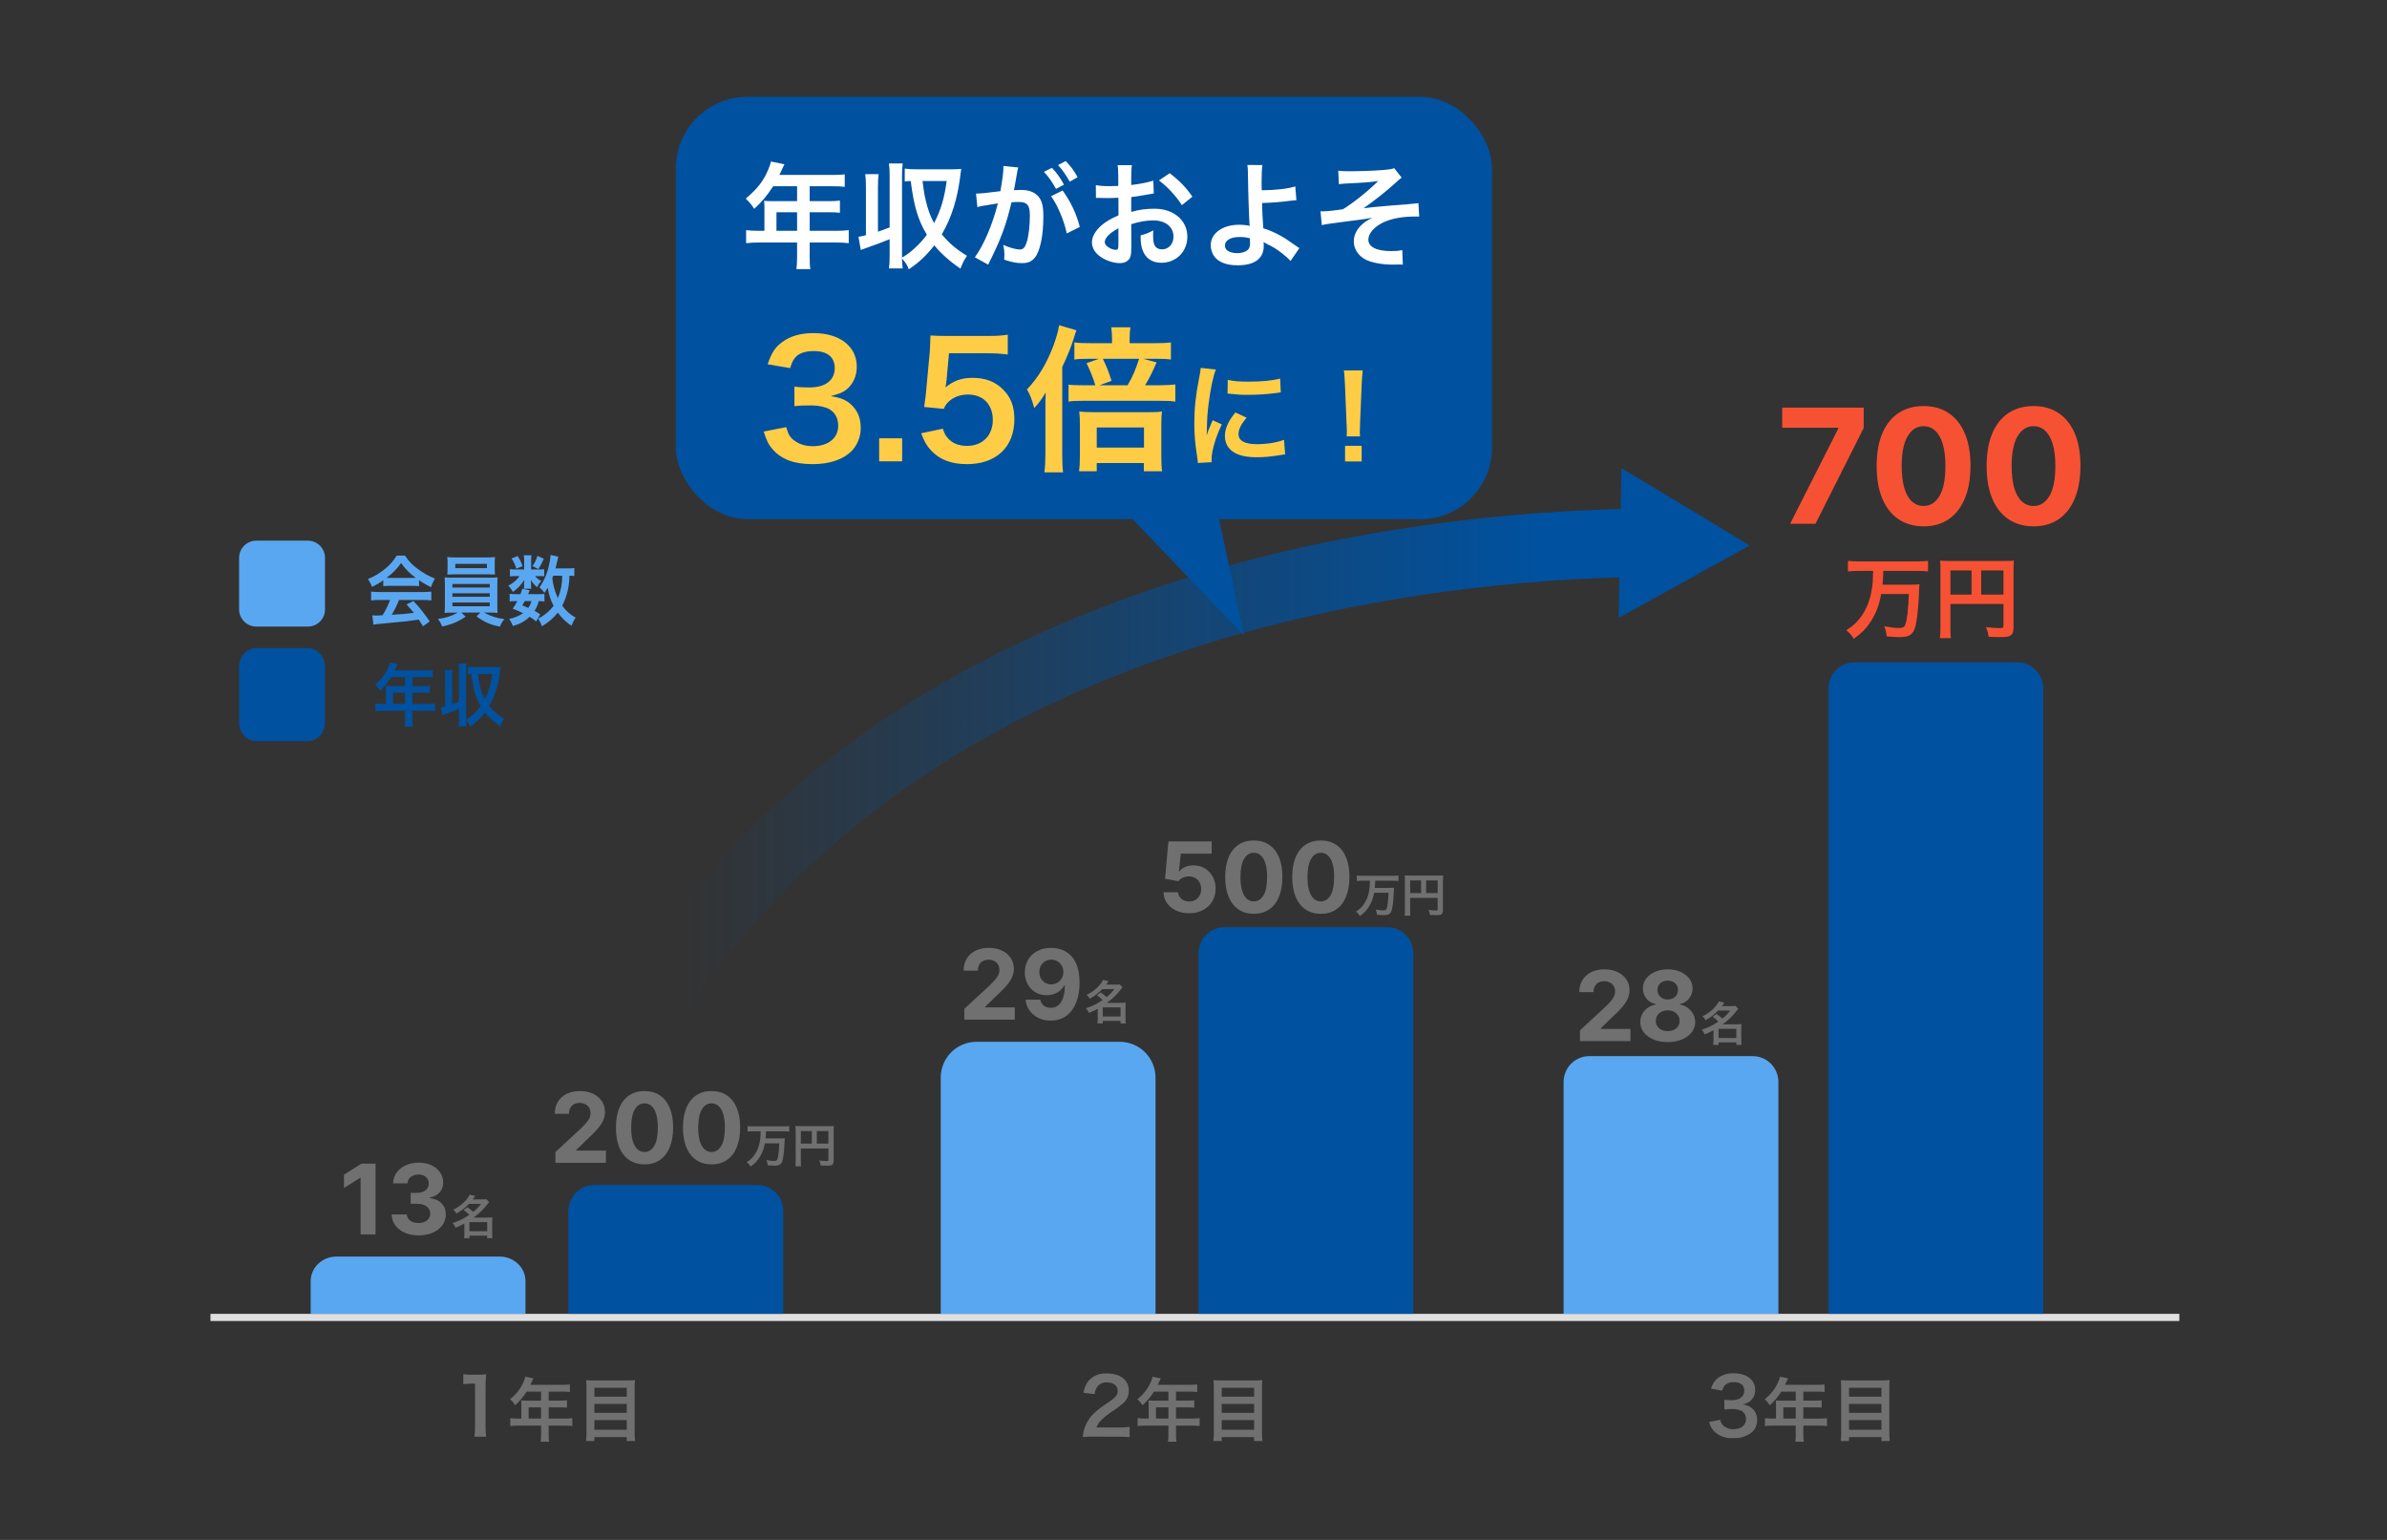 <svg width="465" height="300" viewBox="0 0 465 300" fill="none" xmlns="http://www.w3.org/2000/svg">
<rect x="0" y="0" width="465" height="300" fill="#333333" stroke="none"/>
<path d="M125.902 203.92C124.718 203.919 123.556 203.602 122.536 203.002C121.516 202.402 120.674 201.541 120.097 200.507C119.521 199.474 119.231 198.305 119.256 197.121C119.282 195.938 119.623 194.783 120.245 193.775C142.564 157.563 177.103 131.158 222.904 115.292C259.876 102.487 295.987 99.407 319.771 99.082H319.864C321.61 99.097 323.281 99.798 324.515 101.035C325.749 102.271 326.447 103.943 326.459 105.69C326.471 107.437 325.795 109.118 324.578 110.371C323.36 111.624 321.699 112.348 319.953 112.386C279.345 112.944 179.699 122.67 131.572 200.757C130.977 201.726 130.142 202.525 129.15 203.079C128.157 203.633 127.039 203.922 125.902 203.92Z" fill="url(#paint0_linear_1357_1210)"/>
<path d="M315.311 120.372L340.862 106.265L315.87 91.186L315.311 120.372Z" fill="#00519F"/>
<path d="M41 255.959H424.545V257.354H41V255.959Z" fill="#E0E0E0"/>
<path d="M65.546 244.802H97.346C98.677 244.802 99.954 245.306 100.896 246.202C101.838 247.099 102.367 248.315 102.367 249.583V255.959H60.525V249.583C60.525 248.315 61.054 247.099 61.996 246.202C62.938 245.306 64.215 244.802 65.546 244.802Z" fill="#5AA7F1"/>
<path d="M115.756 230.854H147.556C148.887 230.854 150.164 231.384 151.106 232.325C152.048 233.267 152.577 234.544 152.577 235.875V255.959H110.735V235.875C110.735 234.544 111.264 233.267 112.206 232.325C113.148 231.384 114.425 230.854 115.756 230.854Z" fill="#00519F"/>
<path d="M238.491 180.645H270.29C271.622 180.645 272.899 181.174 273.84 182.116C274.782 183.057 275.311 184.334 275.311 185.666V255.959H233.47V185.666C233.47 184.334 233.999 183.057 234.94 182.116C235.882 181.174 237.159 180.645 238.491 180.645Z" fill="#00519F"/>
<path d="M309.621 205.75H341.42C342.752 205.75 344.029 206.279 344.97 207.221C345.912 208.162 346.441 209.439 346.441 210.771V255.959H304.6V210.771C304.6 209.439 305.129 208.162 306.07 207.221C307.012 206.279 308.289 205.75 309.621 205.75Z" fill="#5AA7F1"/>
<path d="M361.225 129.041H393.024C394.356 129.041 395.633 129.576 396.575 130.528C397.516 131.48 398.045 132.771 398.045 134.117V255.959H356.204V134.117C356.204 132.771 356.733 131.48 357.675 130.528C358.616 129.576 359.893 129.041 361.225 129.041Z" fill="#00519F"/>
<path d="M94.71 279.889C94.619 279.236 94.578 278.576 94.589 277.917V270.24C94.584 269.404 94.624 268.569 94.71 267.737C94.196 267.799 93.679 267.824 93.163 267.813H91.767C91.26 267.829 90.752 267.798 90.25 267.722V269.648C90.769 269.588 91.29 269.558 91.813 269.557H92.541V277.917C92.552 278.576 92.511 279.236 92.419 279.889H94.71ZM101.561 276.362H100.873C100.382 276.366 99.891 276.338 99.403 276.278V277.819C99.891 277.76 100.382 277.732 100.873 277.734H105.404V279.397C105.413 279.888 105.384 280.38 105.32 280.867H106.968C106.897 280.389 106.869 279.906 106.884 279.423V277.737H110.016C110.507 277.734 110.998 277.763 111.486 277.822V276.281C110.999 276.342 110.507 276.37 110.016 276.365H106.884V274.178H109.099C109.549 274.172 109.999 274.191 110.447 274.232V272.799C109.986 272.855 109.523 272.877 109.058 272.867H106.884V271.113H109.638C110.098 271.105 110.557 271.129 111.014 271.184V269.714C110.558 269.769 110.098 269.793 109.638 269.782H103.327C103.57 269.256 103.705 268.973 103.718 268.932C103.813 268.73 103.84 268.689 103.921 268.527L102.319 268.204C102.256 268.545 102.147 268.876 101.996 269.188C101.428 270.526 100.522 271.692 99.366 272.573C99.749 272.927 100.084 273.331 100.36 273.774C101.222 272.996 101.971 272.102 102.586 271.117H105.404V272.87H102.464C102.1 272.87 101.803 272.857 101.52 272.83C101.547 273.089 101.561 273.351 101.561 273.611V276.362ZM102.977 276.362V274.178H105.404V276.362H102.977ZM115.693 268.932C115.189 268.941 114.684 268.919 114.183 268.865C114.223 269.31 114.25 269.782 114.25 270.308V279.208C114.253 279.717 114.225 280.226 114.166 280.732H115.784V279.976H122.095V280.735H123.713C123.653 280.193 123.625 279.648 123.629 279.103V270.253C123.627 269.79 123.649 269.327 123.697 268.865C123.218 268.92 122.736 268.942 122.254 268.932H115.693ZM115.788 272.088V270.375H122.099V272.088H115.788ZM115.788 273.504H122.099V275.239H115.788V273.504ZM115.788 276.659H122.099V278.547H115.788V276.659Z" fill="#707070"/>
<path d="M217.769 279.889C218.74 279.889 219.347 279.919 220.06 279.979V277.977C219.325 278.069 218.585 278.11 217.845 278.099H213.597C213.78 277.585 214.075 277.118 214.462 276.733C215.018 276.175 215.622 275.667 216.267 275.216C217.167 274.666 218.02 274.041 218.816 273.349C219.165 273.051 219.443 272.678 219.63 272.258C219.816 271.838 219.906 271.382 219.893 270.922C219.893 268.844 218.255 267.57 215.6 267.57C214.957 267.527 214.313 267.626 213.713 267.859C213.113 268.092 212.571 268.453 212.126 268.918C211.544 269.606 211.18 270.45 211.079 271.345L213.248 271.604C213.282 271.106 213.444 270.624 213.719 270.208C213.934 269.904 214.225 269.662 214.563 269.505C214.901 269.348 215.274 269.282 215.645 269.313C216.935 269.313 217.739 269.95 217.739 270.981C217.739 271.755 217.317 272.256 215.918 273.212C215.04 273.761 214.204 274.375 213.417 275.049C212.49 275.854 211.776 276.874 211.337 278.02C211.123 278.647 210.991 279.299 210.942 279.96C211.592 279.888 212.246 279.864 212.899 279.884L217.769 279.889ZM223.77 276.362H223.082C222.591 276.366 222.1 276.338 221.613 276.278V277.819C222.101 277.76 222.591 277.731 223.082 277.734H227.613V279.397C227.622 279.888 227.594 280.379 227.529 280.867H229.178C229.107 280.389 229.079 279.905 229.093 279.423V277.737H232.225C232.717 277.734 233.208 277.762 233.695 277.822V276.281C233.208 276.342 232.717 276.37 232.225 276.365H229.093V274.177H231.308C231.758 274.172 232.209 274.19 232.657 274.232V272.799C232.196 272.854 231.732 272.876 231.268 272.866H229.093V271.113H231.848C232.307 271.105 232.766 271.128 233.223 271.184V269.714C232.767 269.769 232.307 269.792 231.848 269.781H225.537C225.779 269.256 225.914 268.972 225.928 268.932C226.022 268.73 226.049 268.689 226.13 268.527L224.529 268.204C224.465 268.545 224.356 268.876 224.205 269.188C223.637 270.525 222.731 271.692 221.575 272.572C221.959 272.927 222.293 273.331 222.57 273.773C223.432 272.996 224.181 272.101 224.795 271.116H227.613V272.87H224.674C224.31 272.87 224.013 272.856 223.73 272.829C223.757 273.089 223.77 273.351 223.77 273.611V276.362ZM225.186 276.362V274.177H227.613V276.362H225.186ZM237.903 268.932C237.398 268.941 236.894 268.918 236.392 268.865C236.433 269.31 236.46 269.781 236.46 270.307V279.207C236.462 279.716 236.434 280.226 236.375 280.732H237.994V279.976H244.305V280.735H245.923C245.862 280.193 245.834 279.648 245.839 279.103V270.253C245.836 269.79 245.858 269.326 245.906 268.865C245.427 268.92 244.945 268.942 244.463 268.932H237.903ZM237.997 272.088V270.375H244.308V272.088H237.997ZM237.997 273.503H244.308V275.239H237.997V273.503ZM237.997 276.659H244.308V278.546H237.997V276.659Z" fill="#707070"/>
<path d="M332.954 277.022C333.097 277.648 333.388 278.23 333.804 278.72C334.296 279.235 334.899 279.632 335.566 279.882C336.233 280.131 336.948 280.226 337.657 280.162C339.013 280.252 340.352 279.811 341.389 278.933C341.967 278.339 342.293 277.546 342.299 276.718C342.341 275.951 342.08 275.2 341.571 274.625C341.008 274.017 340.229 273.652 339.402 273.608C339.929 273.519 340.43 273.317 340.873 273.018C341.208 272.753 341.477 272.413 341.659 272.026C341.84 271.639 341.93 271.216 341.92 270.788C341.92 268.816 340.282 267.541 337.748 267.541C336.693 267.493 335.651 267.786 334.775 268.376C334.052 268.905 333.541 269.674 333.333 270.546L335.503 270.909C335.591 270.464 335.813 270.057 336.14 269.741C336.619 269.396 337.204 269.229 337.794 269.271C339.083 269.271 339.796 269.861 339.796 270.909C339.796 272.078 338.901 272.775 337.384 272.775C336.892 272.785 336.401 272.76 335.912 272.7V274.581C336.452 274.522 336.994 274.496 337.536 274.505C338.137 274.491 338.734 274.616 339.28 274.869C339.552 275.034 339.774 275.269 339.923 275.549C340.073 275.829 340.144 276.145 340.13 276.462C340.13 277.66 339.174 278.434 337.672 278.434C337.01 278.455 336.362 278.247 335.837 277.844C335.449 277.533 335.193 277.088 335.12 276.597L332.954 277.022ZM345.979 276.362H345.291C344.8 276.366 344.309 276.338 343.821 276.278V277.819C344.309 277.76 344.8 277.732 345.291 277.734H349.822V279.397C349.831 279.888 349.803 280.38 349.738 280.867H351.387C351.316 280.389 351.288 279.906 351.302 279.423V277.738H354.434C354.926 277.734 355.417 277.763 355.904 277.822V276.282C355.417 276.342 354.926 276.371 354.434 276.366H351.302V274.178H353.517C353.967 274.172 354.417 274.191 354.866 274.232V272.799C354.405 272.855 353.941 272.877 353.477 272.867H351.302V271.114H354.057C354.516 271.105 354.975 271.129 355.432 271.184V269.714C354.976 269.769 354.516 269.793 354.057 269.782H347.746C347.988 269.256 348.123 268.973 348.137 268.932C348.231 268.73 348.258 268.689 348.339 268.527L346.738 268.204C346.674 268.545 346.565 268.876 346.414 269.188C345.846 270.526 344.94 271.692 343.784 272.573C344.168 272.927 344.502 273.331 344.779 273.774C345.641 272.996 346.39 272.102 347.004 271.117H349.822V272.87H346.883C346.519 272.87 346.222 272.857 345.939 272.83C345.966 273.089 345.979 273.351 345.979 273.612V276.362ZM347.395 276.362V274.178H349.822V276.362H347.395ZM360.112 268.932C359.607 268.941 359.103 268.919 358.601 268.865C358.642 269.31 358.669 269.782 358.669 270.308V279.208C358.671 279.717 358.643 280.226 358.584 280.732H360.203V279.976H366.514V280.735H368.132C368.071 280.193 368.043 279.648 368.048 279.103V270.253C368.045 269.79 368.067 269.327 368.115 268.865C367.636 268.921 367.154 268.942 366.672 268.932H360.112ZM360.206 272.088V270.375H366.517V272.088H360.206ZM360.206 273.504H366.517V275.24H360.206V273.504ZM360.206 276.659H366.517V278.547H360.206V276.659Z" fill="#707070"/>
<path d="M49.925 126.251H59.967C60.855 126.251 61.706 126.634 62.334 127.314C62.962 127.994 63.315 128.916 63.315 129.878V140.756C63.315 141.718 62.962 142.641 62.334 143.321C61.706 144.001 60.855 144.383 59.967 144.383H49.925C49.038 144.383 48.186 144.001 47.559 143.321C46.931 142.641 46.578 141.718 46.578 140.756V129.878C46.578 128.916 46.931 127.994 47.559 127.314C48.186 126.634 49.038 126.251 49.925 126.251Z" fill="#00519F"/>
<path d="M49.925 105.331H59.967C60.855 105.331 61.706 105.684 62.334 106.311C62.962 106.939 63.315 107.79 63.315 108.678V118.72C63.315 119.608 62.962 120.46 62.334 121.087C61.706 121.715 60.855 122.067 59.967 122.067H49.925C49.038 122.067 48.186 121.715 47.559 121.087C46.931 120.46 46.578 119.608 46.578 118.72V108.678C46.578 107.79 46.931 106.939 47.559 106.311C48.186 105.684 49.038 105.331 49.925 105.331Z" fill="#5AA7F1"/>
<path d="M74.663 114.191C75.054 114.148 75.447 114.129 75.839 114.132H80.406C80.817 114.126 81.228 114.145 81.637 114.191V113.03C82.377 113.558 83.16 114.011 83.975 114.385C84.153 113.793 84.406 113.231 84.727 112.717C83.477 112.227 82.294 111.55 81.213 110.707C80.302 110.056 79.518 109.216 78.906 108.235H77.282C76.701 109.202 75.967 110.049 75.115 110.737C74.076 111.616 72.918 112.314 71.683 112.806C72.005 113.274 72.272 113.785 72.476 114.326C73.241 113.977 73.974 113.547 74.663 113.044V114.191ZM75.853 112.587C75.607 112.587 75.525 112.587 75.293 112.572C76.382 111.79 77.344 110.815 78.137 109.688C78.926 110.825 79.893 111.801 80.994 112.572C80.738 112.587 80.612 112.587 80.396 112.587H75.853ZM75.986 116.887C75.601 117.934 75.112 118.932 74.527 119.863C73.829 119.908 73.416 119.923 73.323 119.923C73.132 119.923 72.896 119.909 72.53 119.879L72.749 121.695C73.333 121.591 73.922 121.521 74.513 121.486C75.06 121.442 77.767 121.174 79.121 121.04C79.943 120.941 80.763 120.832 81.582 120.712C81.815 121.07 81.951 121.279 82.403 122.008L83.715 121.069C82.769 119.648 81.711 118.318 80.553 117.095L79.2 117.746C79.969 118.61 80.198 118.877 80.635 119.398C78.721 119.622 78.721 119.622 76.301 119.771C76.863 118.864 77.34 117.898 77.723 116.887H82.423C82.957 116.881 83.492 116.912 84.023 116.979V115.248C83.492 115.315 82.957 115.346 82.423 115.342H73.911C73.373 115.345 72.834 115.314 72.298 115.248V116.976C72.834 116.908 73.372 116.876 73.911 116.882L75.986 116.887ZM89.181 119.343C87.976 120.03 86.657 120.45 85.302 120.579C85.659 121.011 85.942 121.51 86.136 122.053C86.845 121.905 87.543 121.705 88.228 121.456C89.102 121.121 89.937 120.678 90.716 120.132L89.855 119.343H93.574L92.836 120.072C94.188 121.13 95.755 121.814 97.403 122.067C97.605 121.531 97.892 121.038 98.251 120.609C96.876 120.463 95.539 120.033 94.312 119.343H95.406C96.09 119.343 96.517 119.357 96.938 119.402C96.903 119.206 96.889 119.006 96.897 118.807C96.897 118.747 96.883 118.42 96.883 117.839V114.076C96.872 113.544 96.891 113.012 96.938 112.483C96.459 112.528 96.076 112.543 95.406 112.543H88.132C87.489 112.543 87.021 112.528 86.614 112.483C86.659 113.013 86.677 113.544 86.669 114.076V117.842C86.669 118.587 86.641 119.034 86.614 119.406C87.052 119.362 87.448 119.346 88.132 119.346L89.181 119.343ZM88.132 113.774H95.406V114.459H88.132V113.774ZM88.132 115.576H95.406V116.26H88.132V115.576ZM88.132 117.377H95.406V118.107H88.132V117.377ZM96.377 109.665C96.373 109.282 96.391 108.899 96.432 108.519C95.919 108.58 95.403 108.606 94.887 108.594H88.679C88.158 108.606 87.638 108.58 87.12 108.519C87.17 108.899 87.193 109.282 87.189 109.665V110.812C87.189 111.214 87.161 111.556 87.134 111.929C87.544 111.899 88.023 111.884 88.638 111.884H94.941C95.54 111.884 96.008 111.899 96.418 111.929C96.391 111.586 96.377 111.258 96.377 110.812V109.665ZM94.859 109.858V110.677H88.693V109.858H94.859ZM111.883 110.663C111.458 110.728 111.029 110.753 110.601 110.737H108.219C108.369 110.157 108.492 109.65 108.574 109.263C108.683 108.757 108.711 108.623 108.765 108.444L107.265 108.12C107.215 108.805 107.105 109.484 106.937 110.146C106.616 111.705 105.986 113.168 105.091 114.433C105.462 114.735 105.791 115.096 106.068 115.502C106.356 115.085 106.451 114.936 106.697 114.519C106.879 115.753 107.269 116.938 107.846 118.018C107.025 119.089 105.992 119.944 104.824 120.519C105.152 120.961 105.403 121.467 105.562 122.008C106.742 121.339 107.796 120.435 108.67 119.343C109.4 120.374 110.305 121.243 111.336 121.904C111.535 121.34 111.802 120.808 112.129 120.321C111.108 119.778 110.218 118.981 109.531 117.995C110.439 116.208 110.918 114.201 110.926 112.159C111.246 112.155 111.566 112.174 111.883 112.218V110.663ZM109.531 112.167C109.532 113.673 109.243 115.163 108.683 116.54C108.111 115.315 107.74 113.99 107.59 112.625C107.658 112.431 107.658 112.431 107.767 112.159L109.531 112.167ZM105.238 119.685C104.886 119.427 104.515 119.202 104.127 119.015C104.51 118.442 104.788 117.796 104.947 117.109C105.319 117.092 105.691 117.117 106.058 117.184V115.68C105.723 115.742 105.383 115.765 105.043 115.751H102.886C102.995 115.471 103.05 115.364 103.173 114.992L101.751 114.694C101.649 115.053 101.53 115.405 101.395 115.751H100.37C100.008 115.764 99.647 115.739 99.29 115.676V117.184C99.647 117.123 100.008 117.098 100.37 117.109H100.77C100.506 117.623 100.209 118.115 99.881 118.583C100.852 118.97 101.221 119.134 101.905 119.462C101.076 120.018 100.155 120.392 99.194 120.563C99.481 120.988 99.719 121.448 99.905 121.934C101.116 121.661 102.242 121.051 103.173 120.165C103.624 120.418 104.051 120.721 104.445 121.069L105.238 119.685ZM103.528 117.109C103.404 117.59 103.195 118.041 102.913 118.435C102.503 118.241 102.325 118.167 101.751 117.943C101.997 117.541 102.038 117.467 102.229 117.106L103.528 117.109ZM103.474 110.945V109.159C103.467 108.83 103.485 108.502 103.528 108.176H102.038C102.094 108.51 102.117 108.85 102.106 109.189V110.945H100.483C100.098 110.957 99.713 110.932 99.334 110.871V112.3C99.71 112.239 100.09 112.214 100.469 112.226H101.207C100.638 113.041 99.884 113.682 99.02 114.087C99.373 114.446 99.672 114.863 99.908 115.323C100.788 114.714 101.546 113.92 102.137 112.985C102.114 113.198 102.1 113.411 102.096 113.625V114.191C102.095 114.356 102.08 114.521 102.052 114.683H103.515C103.476 114.502 103.457 114.318 103.46 114.132V113.596C103.46 113.477 103.446 113.298 103.419 112.985C103.744 113.533 104.155 114.012 104.636 114.399C104.84 113.95 105.108 113.538 105.429 113.179C104.973 112.954 104.563 112.629 104.226 112.226H105.142C105.434 112.219 105.727 112.236 106.017 112.271V110.901C105.727 110.938 105.434 110.952 105.142 110.945H103.474ZM99.672 108.805C100.064 109.414 100.372 110.081 100.589 110.785L101.792 110.295C101.565 109.591 101.243 108.928 100.835 108.329L99.672 108.805ZM104.704 108.299C104.477 109.014 104.149 109.688 103.734 110.295L104.896 110.86C105.297 110.225 105.644 109.553 105.935 108.85L104.704 108.299Z" fill="#5AA7F1"/>
<path d="M75.197 137.112H74.534C74.061 137.116 73.587 137.089 73.117 137.029V138.553C73.587 138.495 74.061 138.466 74.534 138.469H78.903V140.113C78.911 140.599 78.884 141.085 78.821 141.567H80.411C80.344 141.095 80.32 140.616 80.336 140.139V138.472H83.352C83.826 138.469 84.299 138.497 84.769 138.556V137.032C84.299 137.092 83.826 137.12 83.352 137.115H80.336V134.952H82.465C82.899 134.946 83.333 134.965 83.765 135.006V133.588C83.32 133.643 82.874 133.665 82.426 133.655H80.336V131.921H82.985C83.428 131.911 83.871 131.935 84.311 131.988V130.534C83.871 130.589 83.428 130.612 82.985 130.601H76.9C77.134 130.081 77.264 129.801 77.277 129.761C77.368 129.561 77.394 129.521 77.472 129.361L75.929 129.041C75.867 129.378 75.762 129.705 75.617 130.014C75.069 131.338 74.194 132.493 73.078 133.365C73.449 133.715 73.772 134.115 74.04 134.552C74.871 133.783 75.593 132.899 76.185 131.925H78.903V133.658H76.068C75.717 133.658 75.431 133.645 75.158 133.619C75.184 133.875 75.197 134.134 75.197 134.392V137.112ZM76.562 137.112V134.952H78.903V137.112H76.562ZM88.081 132.044C88.07 131.532 88.097 131.019 88.162 130.511H86.638C86.703 131.019 86.73 131.532 86.719 132.044V137.619C86.442 137.701 86.16 137.763 85.874 137.806L86.134 139.339C86.407 139.232 86.472 139.206 86.745 139.113C87.769 138.753 88.679 138.392 89.407 138.086V139.953C89.417 140.466 89.39 140.978 89.326 141.486H90.886C90.836 141.102 90.809 140.715 90.805 140.327C91.148 140.687 91.41 141.118 91.572 141.593C92.688 140.841 93.669 139.898 94.474 138.806C95.332 139.848 96.331 140.759 97.439 141.513C97.626 140.986 97.876 140.484 98.183 140.02C97.092 139.37 96.123 138.525 95.323 137.526C96.53 135.329 97.261 132.89 97.468 130.377C97.507 130.057 97.507 130.058 97.533 129.898C97.188 129.935 96.841 129.953 96.493 129.951H92.489C92.032 129.954 91.576 129.926 91.123 129.868V131.374C91.347 131.333 91.573 131.311 91.799 131.308C92.163 134.255 92.632 135.869 93.633 137.559C93.213 138.15 92.732 138.694 92.199 139.18C91.777 139.585 91.312 139.938 90.811 140.233V130.805C90.8 130.292 90.828 129.779 90.893 129.27H89.332C89.397 129.779 89.424 130.292 89.414 130.805V136.712C88.79 136.963 88.621 137.019 88.088 137.219L88.081 132.044ZM95.882 131.311C95.705 133.023 95.22 134.688 94.452 136.219C94.022 135.402 93.707 134.526 93.516 133.619C93.34 132.859 93.215 132.088 93.138 131.311H95.882Z" fill="#00519F"/>
<path d="M348.728 102.042L358.108 83.481V83.326H347.182V79.415H363.058V83.382L353.667 102.042H348.728ZM374.722 102.539C372.822 102.532 371.186 102.064 369.816 101.136C368.454 100.208 367.404 98.864 366.668 97.103C365.939 95.343 365.578 93.225 365.585 90.751C365.585 88.283 365.95 86.18 366.679 84.442C367.415 82.704 368.465 81.382 369.828 80.476C371.197 79.563 372.829 79.106 374.722 79.106C376.615 79.106 378.242 79.563 379.605 80.476C380.975 81.389 382.028 82.715 382.765 84.453C383.501 86.184 383.866 88.283 383.859 90.751C383.859 93.233 383.49 95.354 382.754 97.114C382.025 98.875 380.979 100.219 379.616 101.147C378.254 102.075 376.622 102.539 374.722 102.539ZM374.722 98.573C376.018 98.573 377.053 97.921 377.826 96.617C378.6 95.314 378.983 93.358 378.975 90.751C378.975 89.034 378.799 87.606 378.445 86.464C378.099 85.322 377.605 84.464 376.965 83.89C376.331 83.315 375.584 83.028 374.722 83.028C373.433 83.028 372.402 83.672 371.628 84.962C370.855 86.25 370.465 88.18 370.457 90.751C370.457 92.489 370.63 93.94 370.977 95.104C371.33 96.26 371.827 97.129 372.468 97.711C373.109 98.285 373.86 98.573 374.722 98.573ZM396.141 102.539C394.241 102.532 392.606 102.064 391.236 101.136C389.873 100.208 388.824 98.864 388.087 97.103C387.358 95.343 386.997 93.225 387.005 90.751C387.005 88.283 387.369 86.18 388.098 84.442C388.835 82.704 389.884 81.382 391.247 80.476C392.617 79.563 394.248 79.106 396.141 79.106C398.034 79.106 399.662 79.563 401.025 80.476C402.394 81.389 403.448 82.715 404.184 84.453C404.921 86.184 405.285 88.283 405.278 90.751C405.278 93.233 404.91 95.354 404.173 97.114C403.444 98.875 402.398 100.219 401.036 101.147C399.673 102.075 398.042 102.539 396.141 102.539ZM396.141 98.573C397.438 98.573 398.472 97.921 399.246 96.617C400.019 95.314 400.402 93.358 400.395 90.751C400.395 89.034 400.218 87.606 399.864 86.464C399.518 85.322 399.025 84.464 398.384 83.89C397.751 83.315 397.003 83.028 396.141 83.028C394.852 83.028 393.821 83.672 393.048 84.962C392.274 86.25 391.884 88.18 391.877 90.751C391.877 92.489 392.05 93.94 392.396 95.104C392.75 96.26 393.247 97.129 393.887 97.711C394.528 98.285 395.28 98.573 396.141 98.573ZM364.897 111.217H362.223C361.424 111.217 360.695 111.251 359.983 111.321V109.272C360.626 109.341 361.355 109.376 362.206 109.376H373.371C374.205 109.376 374.917 109.341 375.594 109.272V111.321C374.917 111.251 374.17 111.217 373.389 111.217H366.877C366.842 112.571 366.825 112.953 366.721 113.908H371.704C372.729 113.908 373.406 113.891 373.927 113.821C373.875 114.221 373.875 114.238 373.823 115.783C373.701 118.84 373.354 121.601 372.92 122.66C372.486 123.736 371.722 124.118 370.003 124.118C369.429 124.118 369.065 124.101 367.537 123.979C367.45 123.198 367.346 122.695 367.068 122C368.075 122.208 369.117 122.347 369.794 122.347C370.645 122.347 370.958 122.208 371.149 121.722C371.496 120.871 371.739 118.753 371.861 115.731H366.46C366.096 117.798 365.522 119.326 364.533 120.923C363.612 122.382 362.692 123.337 361.129 124.448C360.73 123.788 360.296 123.285 359.671 122.781C360.938 121.965 361.581 121.392 362.345 120.402C363.56 118.822 364.307 116.982 364.654 114.672C364.828 113.526 364.845 113.352 364.897 111.217ZM379.952 117.659V122.313C379.952 123.406 379.97 123.927 380.039 124.327H377.903C377.973 123.771 378.008 123.146 378.008 122.243V110.887C378.008 110.157 377.99 109.723 377.938 109.22C378.494 109.272 378.945 109.289 379.866 109.289H390.423C391.378 109.289 391.899 109.272 392.316 109.22C392.264 109.723 392.246 110.175 392.246 111.112V122.243C392.246 123.129 392.038 123.615 391.534 123.875C391.205 124.049 390.649 124.118 389.711 124.118C389.034 124.118 388.079 124.084 387.402 124.049C387.298 123.372 387.176 122.886 386.863 122.174C388.009 122.295 388.878 122.365 389.503 122.365C390.18 122.365 390.284 122.313 390.284 121.896V117.659H379.952ZM384.068 115.836V111.13H379.952V115.836H384.068ZM385.943 115.836H390.284V111.13H385.943V115.836Z" fill="#F75133"/>
<path d="M231.651 177.913C230.699 177.913 229.85 177.738 229.105 177.388C228.364 177.037 227.776 176.555 227.34 175.939C226.905 175.324 226.678 174.619 226.66 173.824H229.489C229.52 174.359 229.745 174.792 230.163 175.124C230.58 175.457 231.076 175.623 231.651 175.623C232.109 175.623 232.513 175.522 232.864 175.32C233.218 175.113 233.495 174.828 233.692 174.464C233.894 174.096 233.995 173.674 233.995 173.198C233.995 172.713 233.892 172.286 233.685 171.918C233.483 171.55 233.203 171.262 232.843 171.056C232.484 170.849 232.073 170.744 231.611 170.739C231.207 170.739 230.814 170.822 230.432 170.988C230.055 171.155 229.761 171.381 229.55 171.669L226.956 171.204L227.61 163.929H236.043V166.314H230.014L229.657 169.769H229.738C229.981 169.428 230.347 169.145 230.836 168.921C231.326 168.696 231.873 168.584 232.48 168.584C233.31 168.584 234.051 168.779 234.702 169.17C235.354 169.561 235.868 170.097 236.245 170.78C236.622 171.458 236.809 172.239 236.804 173.124C236.809 174.053 236.593 174.88 236.157 175.603C235.726 176.321 235.122 176.887 234.345 177.3C233.573 177.709 232.675 177.913 231.651 177.913ZM244.247 178.027C243.089 178.023 242.092 177.738 241.256 177.172C240.426 176.606 239.786 175.787 239.337 174.713C238.892 173.64 238.672 172.349 238.677 170.84C238.677 169.336 238.899 168.054 239.343 166.994C239.792 165.934 240.432 165.128 241.263 164.576C242.098 164.019 243.093 163.741 244.247 163.741C245.401 163.741 246.394 164.019 247.224 164.576C248.06 165.133 248.702 165.941 249.151 167.001C249.6 168.056 249.822 169.336 249.818 170.84C249.818 172.354 249.593 173.647 249.144 174.72C248.699 175.793 248.062 176.613 247.231 177.179C246.4 177.745 245.406 178.027 244.247 178.027ZM244.247 175.609C245.037 175.609 245.668 175.212 246.14 174.417C246.611 173.622 246.845 172.43 246.84 170.84C246.84 169.794 246.733 168.923 246.517 168.227C246.306 167.531 246.005 167.008 245.614 166.657C245.228 166.307 244.772 166.132 244.247 166.132C243.461 166.132 242.833 166.525 242.361 167.311C241.89 168.097 241.652 169.273 241.647 170.84C241.647 171.9 241.753 172.785 241.964 173.494C242.179 174.199 242.482 174.729 242.873 175.084C243.264 175.434 243.722 175.609 244.247 175.609ZM257.306 178.027C256.148 178.023 255.151 177.738 254.315 177.172C253.485 176.606 252.845 175.787 252.396 174.713C251.951 173.64 251.731 172.349 251.736 170.84C251.736 169.336 251.958 168.054 252.402 166.994C252.852 165.934 253.491 165.128 254.322 164.576C255.157 164.019 256.152 163.741 257.306 163.741C258.46 163.741 259.453 164.019 260.283 164.576C261.119 165.133 261.761 165.941 262.21 167.001C262.659 168.056 262.881 169.336 262.877 170.84C262.877 172.354 262.652 173.647 262.203 174.72C261.759 175.793 261.121 176.613 260.29 177.179C259.459 177.745 258.465 178.027 257.306 178.027ZM257.306 175.609C258.096 175.609 258.727 175.212 259.199 174.417C259.67 173.622 259.904 172.43 259.899 170.84C259.899 169.794 259.792 168.923 259.576 168.227C259.365 167.531 259.064 167.008 258.674 166.657C258.287 166.307 257.832 166.132 257.306 166.132C256.52 166.132 255.892 166.525 255.42 167.311C254.949 168.097 254.711 169.273 254.706 170.84C254.706 171.9 254.812 172.785 255.023 173.494C255.238 174.199 255.541 174.729 255.932 175.084C256.323 175.434 256.781 175.609 257.306 175.609ZM266.871 171.577H265.481C265.066 171.577 264.687 171.595 264.317 171.631V170.566C264.651 170.602 265.03 170.62 265.472 170.62H271.276C271.71 170.62 272.08 170.602 272.432 170.566V171.631C272.08 171.595 271.692 171.577 271.285 171.577H267.9C267.882 172.281 267.873 172.48 267.819 172.976H270.41C270.942 172.976 271.294 172.967 271.565 172.931C271.538 173.139 271.538 173.148 271.511 173.951C271.448 175.54 271.267 176.975 271.042 177.526C270.816 178.085 270.419 178.284 269.525 178.284C269.227 178.284 269.038 178.275 268.243 178.212C268.198 177.806 268.144 177.544 268 177.183C268.523 177.291 269.065 177.363 269.417 177.363C269.859 177.363 270.022 177.291 270.121 177.038C270.301 176.596 270.428 175.495 270.491 173.924H267.684C267.494 174.998 267.196 175.793 266.682 176.623C266.203 177.381 265.725 177.878 264.912 178.455C264.705 178.112 264.479 177.851 264.154 177.589C264.813 177.165 265.147 176.867 265.544 176.352C266.176 175.531 266.564 174.574 266.745 173.373C266.835 172.778 266.844 172.687 266.871 171.577ZM274.698 174.926V177.345C274.698 177.914 274.707 178.185 274.743 178.392H273.632C273.668 178.103 273.687 177.778 273.687 177.309V171.405C273.687 171.026 273.677 170.801 273.65 170.539C273.939 170.566 274.174 170.575 274.652 170.575H280.141C280.637 170.575 280.908 170.566 281.125 170.539C281.098 170.801 281.089 171.035 281.089 171.523V177.309C281.089 177.769 280.98 178.022 280.718 178.158C280.547 178.248 280.258 178.284 279.771 178.284C279.419 178.284 278.922 178.266 278.57 178.248C278.516 177.896 278.453 177.643 278.29 177.273C278.886 177.336 279.337 177.372 279.662 177.372C280.014 177.372 280.069 177.345 280.069 177.129V174.926H274.698ZM276.837 173.978V171.532H274.698V173.978H276.837ZM277.812 173.978H280.069V171.532H277.812V173.978Z" fill="#707070"/>
<path d="M108.201 226.539V224.438L113.111 219.891C113.529 219.487 113.879 219.123 114.162 218.8C114.449 218.476 114.667 218.16 114.815 217.85C114.963 217.536 115.038 217.197 115.038 216.833C115.038 216.429 114.946 216.081 114.761 215.789C114.577 215.492 114.326 215.266 114.007 215.108C113.688 214.947 113.327 214.866 112.923 214.866C112.5 214.866 112.132 214.951 111.818 215.122C111.504 215.293 111.261 215.537 111.09 215.856C110.92 216.175 110.834 216.554 110.834 216.994H108.066C108.066 216.092 108.27 215.308 108.679 214.644C109.088 213.979 109.66 213.465 110.397 213.101C111.133 212.737 111.982 212.556 112.943 212.556C113.931 212.556 114.791 212.731 115.523 213.081C116.259 213.427 116.832 213.907 117.24 214.522C117.649 215.138 117.853 215.843 117.853 216.637C117.853 217.158 117.75 217.673 117.543 218.18C117.341 218.687 116.98 219.251 116.459 219.871C115.938 220.486 115.204 221.225 114.256 222.087L112.242 224.06V224.155H118.035V226.539H108.201ZM125.557 226.842C124.399 226.838 123.402 226.553 122.567 225.987C121.736 225.421 121.096 224.601 120.647 223.528C120.202 222.455 119.982 221.164 119.987 219.655C119.987 218.151 120.209 216.869 120.654 215.809C121.103 214.749 121.742 213.943 122.573 213.391C123.408 212.834 124.403 212.556 125.557 212.556C126.711 212.556 127.704 212.834 128.534 213.391C129.37 213.948 130.012 214.756 130.461 215.816C130.91 216.871 131.132 218.151 131.128 219.655C131.128 221.168 130.903 222.462 130.454 223.535C130.01 224.608 129.372 225.428 128.541 225.994C127.71 226.559 126.716 226.842 125.557 226.842ZM125.557 224.424C126.348 224.424 126.978 224.027 127.45 223.232C127.921 222.437 128.155 221.245 128.151 219.655C128.151 218.609 128.043 217.738 127.827 217.042C127.616 216.346 127.315 215.822 126.925 215.472C126.538 215.122 126.083 214.947 125.557 214.947C124.771 214.947 124.143 215.34 123.671 216.126C123.2 216.911 122.962 218.088 122.957 219.655C122.957 220.715 123.063 221.6 123.274 222.309C123.489 223.014 123.792 223.544 124.183 223.899C124.574 224.249 125.032 224.424 125.557 224.424ZM138.616 226.842C137.458 226.838 136.461 226.553 135.626 225.987C134.795 225.421 134.155 224.601 133.706 223.528C133.261 222.455 133.041 221.164 133.046 219.655C133.046 218.151 133.268 216.869 133.713 215.809C134.162 214.749 134.802 213.943 135.632 213.391C136.468 212.834 137.462 212.556 138.616 212.556C139.77 212.556 140.763 212.834 141.593 213.391C142.429 213.948 143.071 214.756 143.52 215.816C143.969 216.871 144.191 218.151 144.187 219.655C144.187 221.168 143.962 222.462 143.513 223.535C143.069 224.608 142.431 225.428 141.6 225.994C140.769 226.559 139.775 226.842 138.616 226.842ZM138.616 224.424C139.407 224.424 140.038 224.027 140.509 223.232C140.981 222.437 141.214 221.245 141.21 219.655C141.21 218.609 141.102 217.738 140.886 217.042C140.675 216.346 140.374 215.822 139.984 215.472C139.597 215.122 139.142 214.947 138.616 214.947C137.83 214.947 137.202 215.34 136.73 216.126C136.259 216.911 136.021 218.088 136.016 219.655C136.016 220.715 136.122 221.6 136.333 222.309C136.548 223.014 136.851 223.544 137.242 223.899C137.633 224.249 138.091 224.424 138.616 224.424ZM148.181 220.392H146.791C146.376 220.392 145.997 220.41 145.627 220.446V219.381C145.961 219.417 146.34 219.435 146.782 219.435H152.586C153.02 219.435 153.39 219.417 153.742 219.381V220.446C153.39 220.41 153.002 220.392 152.595 220.392H149.21C149.192 221.096 149.183 221.295 149.129 221.791H151.72C152.252 221.791 152.605 221.782 152.875 221.746C152.848 221.953 152.848 221.963 152.821 222.766C152.758 224.355 152.577 225.79 152.352 226.341C152.126 226.9 151.729 227.099 150.835 227.099C150.537 227.099 150.348 227.09 149.553 227.027C149.508 226.62 149.454 226.359 149.31 225.998C149.833 226.106 150.375 226.178 150.727 226.178C151.169 226.178 151.332 226.106 151.431 225.853C151.612 225.411 151.738 224.309 151.801 222.739H148.994C148.804 223.813 148.506 224.607 147.992 225.438C147.513 226.196 147.035 226.693 146.223 227.27C146.015 226.927 145.789 226.665 145.464 226.404C146.123 225.979 146.457 225.682 146.854 225.167C147.486 224.346 147.874 223.389 148.055 222.188C148.145 221.592 148.154 221.502 148.181 220.392ZM156.008 223.741V226.16C156.008 226.729 156.017 226.999 156.053 227.207H154.942C154.979 226.918 154.997 226.593 154.997 226.124V220.22C154.997 219.841 154.988 219.616 154.961 219.354C155.249 219.381 155.484 219.39 155.963 219.39H161.451C161.947 219.39 162.218 219.381 162.435 219.354C162.408 219.616 162.399 219.85 162.399 220.338V226.124C162.399 226.584 162.29 226.837 162.029 226.972C161.857 227.063 161.568 227.099 161.081 227.099C160.729 227.099 160.232 227.081 159.88 227.063C159.826 226.711 159.763 226.458 159.6 226.088C160.196 226.151 160.647 226.187 160.972 226.187C161.324 226.187 161.379 226.16 161.379 225.943V223.741H156.008ZM158.147 222.793V220.347H156.008V222.793H158.147ZM159.122 222.793H161.379V220.347H159.122V222.793Z" fill="#707070"/>
<path d="M307.789 202.829V200.728L312.699 196.181C313.117 195.777 313.467 195.413 313.75 195.09C314.037 194.766 314.255 194.45 314.403 194.14C314.552 193.826 314.626 193.487 314.626 193.123C314.626 192.719 314.534 192.371 314.35 192.079C314.165 191.782 313.914 191.556 313.595 191.398C313.276 191.237 312.915 191.156 312.511 191.156C312.089 191.156 311.72 191.241 311.406 191.412C311.092 191.583 310.849 191.827 310.679 192.146C310.508 192.465 310.423 192.844 310.423 193.284H307.654C307.654 192.382 307.858 191.598 308.267 190.934C308.676 190.269 309.248 189.755 309.985 189.391C310.721 189.027 311.57 188.846 312.531 188.846C313.519 188.846 314.379 189.021 315.111 189.371C315.847 189.717 316.42 190.197 316.828 190.812C317.237 191.428 317.441 192.133 317.441 192.927C317.441 193.448 317.338 193.963 317.131 194.47C316.929 194.977 316.568 195.541 316.047 196.161C315.526 196.776 314.792 197.515 313.844 198.377L311.83 200.35V200.445H317.623V202.829H307.789ZM324.883 203.018C323.845 203.018 322.923 202.849 322.114 202.513C321.31 202.171 320.68 201.706 320.221 201.118C319.763 200.53 319.534 199.863 319.534 199.118C319.534 198.543 319.665 198.015 319.925 197.535C320.19 197.05 320.549 196.648 321.003 196.329C321.456 196.006 321.964 195.799 322.525 195.709V195.615C321.789 195.467 321.191 195.11 320.733 194.544C320.275 193.974 320.046 193.311 320.046 192.557C320.046 191.843 320.255 191.208 320.673 190.651C321.09 190.089 321.663 189.649 322.39 189.331C323.122 189.007 323.953 188.846 324.883 188.846C325.812 188.846 326.641 189.007 327.368 189.331C328.1 189.654 328.675 190.096 329.093 190.657C329.51 191.214 329.721 191.847 329.726 192.557C329.721 193.316 329.488 193.978 329.025 194.544C328.563 195.11 327.97 195.467 327.247 195.615V195.709C327.799 195.799 328.3 196.006 328.749 196.329C329.203 196.648 329.562 197.05 329.827 197.535C330.096 198.015 330.233 198.543 330.238 199.118C330.233 199.863 330.002 200.53 329.544 201.118C329.086 201.706 328.453 202.171 327.644 202.513C326.841 202.849 325.92 203.018 324.883 203.018ZM324.883 200.876C325.345 200.876 325.749 200.793 326.095 200.626C326.441 200.456 326.71 200.222 326.903 199.926C327.101 199.625 327.2 199.279 327.2 198.889C327.2 198.489 327.099 198.136 326.897 197.831C326.695 197.521 326.421 197.279 326.075 197.104C325.729 196.924 325.332 196.834 324.883 196.834C324.438 196.834 324.041 196.924 323.69 197.104C323.34 197.279 323.064 197.521 322.862 197.831C322.664 198.136 322.566 198.489 322.566 198.889C322.566 199.279 322.662 199.625 322.855 199.926C323.048 200.222 323.32 200.456 323.67 200.626C324.02 200.793 324.425 200.876 324.883 200.876ZM324.883 194.712C325.269 194.712 325.612 194.634 325.913 194.477C326.214 194.32 326.45 194.102 326.621 193.823C326.791 193.545 326.876 193.224 326.876 192.86C326.876 192.501 326.791 192.187 326.621 191.917C326.45 191.643 326.216 191.43 325.92 191.277C325.624 191.12 325.278 191.041 324.883 191.041C324.492 191.041 324.146 191.12 323.845 191.277C323.544 191.43 323.309 191.643 323.138 191.917C322.972 192.187 322.889 192.501 322.889 192.86C322.889 193.224 322.974 193.545 323.145 193.823C323.315 194.102 323.551 194.32 323.852 194.477C324.153 194.634 324.496 194.712 324.883 194.712ZM333.641 198.072L334.39 197.539C334.977 197.955 334.995 197.964 335.519 198.442C336.151 197.928 336.476 197.594 337.062 196.88H334.688C333.984 197.639 333.253 198.198 332.251 198.758C332.098 198.451 331.944 198.271 331.637 198C333.118 197.278 334.309 196.194 334.842 195.084L335.907 195.346C335.672 195.689 335.591 195.797 335.437 196.005H337.288C337.631 196.005 337.848 195.996 338.082 195.96L338.615 196.528C338.507 196.664 338.498 196.673 338.29 196.944C337.505 197.973 336.638 198.803 335.573 199.552H338.498C338.859 199.552 339.039 199.543 339.256 199.516C339.22 199.76 339.211 199.995 339.211 200.347V202.667C339.211 203.028 339.229 203.326 339.265 203.56H338.236V203.073H334.788V203.56H333.74C333.777 203.289 333.795 202.992 333.795 202.667V200.708C333.244 201.015 332.892 201.177 332.08 201.52C331.926 201.132 331.8 200.942 331.502 200.618C332.278 200.365 333.018 200.049 333.668 199.697C333.957 199.534 334.255 199.345 334.742 199.02C334.363 198.623 334.111 198.406 333.641 198.072ZM334.779 200.437V202.215H338.245V200.437H334.779Z" fill="#707070"/>
<path d="M187.853 198.645V196.543L192.763 191.997C193.181 191.593 193.531 191.229 193.814 190.905C194.102 190.582 194.319 190.266 194.468 189.956C194.616 189.641 194.69 189.302 194.69 188.939C194.69 188.534 194.598 188.186 194.414 187.895C194.23 187.598 193.978 187.371 193.659 187.214C193.34 187.053 192.979 186.972 192.575 186.972C192.153 186.972 191.784 187.057 191.47 187.228C191.156 187.398 190.913 187.643 190.743 187.962C190.572 188.281 190.487 188.66 190.487 189.1H187.718C187.718 188.198 187.923 187.414 188.331 186.749C188.74 186.085 189.312 185.571 190.049 185.207C190.785 184.843 191.634 184.661 192.595 184.661C193.583 184.661 194.443 184.836 195.175 185.187C195.911 185.533 196.484 186.013 196.892 186.628C197.301 187.243 197.505 187.948 197.505 188.743C197.505 189.264 197.402 189.778 197.196 190.286C196.993 190.793 196.632 191.357 196.111 191.976C195.59 192.592 194.856 193.33 193.908 194.193L191.894 196.166V196.26H197.687V198.645H187.853ZM204.792 184.661C205.501 184.661 206.184 184.78 206.84 185.018C207.5 185.256 208.088 185.636 208.604 186.157C209.125 186.678 209.536 187.369 209.837 188.231C210.142 189.089 210.297 190.142 210.302 191.39C210.302 192.562 210.169 193.609 209.904 194.529C209.644 195.445 209.269 196.224 208.779 196.867C208.29 197.509 207.699 197.998 207.008 198.335C206.316 198.667 205.544 198.834 204.691 198.834C203.77 198.834 202.957 198.656 202.252 198.301C201.547 197.942 200.979 197.455 200.548 196.84C200.122 196.22 199.864 195.524 199.774 194.752H202.65C202.762 195.255 202.998 195.645 203.357 195.924C203.716 196.198 204.161 196.335 204.691 196.335C205.589 196.335 206.272 195.944 206.739 195.162C207.206 194.377 207.441 193.301 207.446 191.936H207.351C207.145 192.34 206.867 192.688 206.516 192.98C206.166 193.267 205.764 193.49 205.311 193.647C204.861 193.804 204.383 193.883 203.876 193.883C203.063 193.883 202.338 193.692 201.7 193.31C201.062 192.928 200.56 192.403 200.191 191.734C199.823 191.065 199.639 190.301 199.639 189.444C199.634 188.519 199.848 187.695 200.279 186.972C200.71 186.249 201.312 185.683 202.084 185.274C202.861 184.861 203.764 184.657 204.792 184.661ZM204.812 186.952C204.359 186.952 203.954 187.059 203.6 187.275C203.249 187.49 202.971 187.78 202.764 188.144C202.562 188.508 202.464 188.914 202.468 189.363C202.468 189.816 202.567 190.225 202.764 190.589C202.966 190.948 203.24 191.236 203.586 191.451C203.936 191.662 204.336 191.768 204.785 191.768C205.122 191.768 205.434 191.705 205.721 191.579C206.009 191.453 206.258 191.28 206.469 191.06C206.685 190.836 206.853 190.578 206.974 190.286C207.096 189.994 207.156 189.684 207.156 189.356C207.152 188.921 207.048 188.521 206.846 188.157C206.644 187.794 206.366 187.502 206.011 187.282C205.656 187.062 205.257 186.952 204.812 186.952ZM213.687 193.888L214.436 193.355C215.023 193.77 215.041 193.779 215.564 194.258C216.196 193.743 216.521 193.409 217.108 192.696H214.734C214.03 193.454 213.299 194.014 212.297 194.574C212.143 194.267 211.99 194.086 211.683 193.816C213.163 193.093 214.355 192.01 214.887 190.9L215.952 191.162C215.718 191.505 215.637 191.613 215.483 191.821H217.334C217.677 191.821 217.893 191.812 218.128 191.775L218.661 192.344C218.552 192.48 218.543 192.489 218.336 192.759C217.55 193.788 216.684 194.619 215.619 195.368H218.543C218.904 195.368 219.085 195.359 219.301 195.332C219.265 195.576 219.256 195.81 219.256 196.163V198.482C219.256 198.843 219.274 199.141 219.31 199.376H218.281V198.889H214.833V199.376H213.786C213.822 199.105 213.84 198.807 213.84 198.482V196.524C213.29 196.83 212.938 196.993 212.125 197.336C211.972 196.948 211.845 196.758 211.547 196.433C212.324 196.181 213.064 195.865 213.714 195.513C214.003 195.35 214.301 195.161 214.788 194.836C214.409 194.438 214.156 194.222 213.687 193.888ZM214.824 196.253V198.031H218.29V196.253H214.824Z" fill="#707070"/>
<path d="M73.161 226.691V240.486H70.244V229.46H70.163L67.004 231.44V228.853L70.419 226.691H73.161ZM81.539 240.675C80.533 240.675 79.637 240.502 78.851 240.156C78.07 239.806 77.452 239.325 76.999 238.715C76.55 238.099 76.318 237.39 76.305 236.586H79.242C79.26 236.923 79.37 237.219 79.572 237.475C79.778 237.727 80.052 237.922 80.394 238.061C80.735 238.201 81.119 238.27 81.545 238.27C81.99 238.27 82.383 238.192 82.724 238.034C83.065 237.877 83.333 237.659 83.526 237.381C83.719 237.103 83.815 236.782 83.815 236.418C83.815 236.05 83.712 235.724 83.505 235.441C83.303 235.154 83.011 234.929 82.63 234.768C82.253 234.606 81.804 234.525 81.283 234.525H79.996V232.383H81.283C81.723 232.383 82.111 232.307 82.448 232.154C82.789 232.001 83.054 231.79 83.243 231.521C83.431 231.247 83.526 230.928 83.526 230.564C83.526 230.219 83.443 229.915 83.276 229.655C83.115 229.39 82.886 229.184 82.589 229.035C82.297 228.887 81.956 228.813 81.566 228.813C81.17 228.813 80.809 228.885 80.481 229.029C80.153 229.168 79.891 229.368 79.693 229.628C79.495 229.889 79.39 230.194 79.376 230.544H76.581C76.595 229.749 76.821 229.049 77.261 228.443C77.701 227.836 78.294 227.363 79.04 227.021C79.79 226.676 80.636 226.503 81.579 226.503C82.531 226.503 83.364 226.676 84.078 227.021C84.792 227.367 85.347 227.834 85.742 228.422C86.141 229.006 86.339 229.662 86.335 230.389C86.339 231.162 86.099 231.806 85.614 232.322C85.133 232.839 84.507 233.167 83.734 233.306V233.414C84.749 233.544 85.522 233.896 86.052 234.471C86.586 235.041 86.851 235.755 86.847 236.613C86.851 237.399 86.624 238.097 86.166 238.708C85.713 239.319 85.086 239.799 84.287 240.149C83.487 240.5 82.572 240.675 81.539 240.675ZM90.307 235.729L91.056 235.196C91.643 235.612 91.661 235.621 92.185 236.099C92.817 235.585 93.142 235.251 93.728 234.538H91.354C90.65 235.296 89.919 235.855 88.917 236.415C88.764 236.108 88.61 235.928 88.303 235.657C89.784 234.935 90.975 233.851 91.508 232.741L92.573 233.003C92.338 233.346 92.257 233.454 92.104 233.662H93.954C94.297 233.662 94.514 233.653 94.748 233.617L95.281 234.185C95.173 234.321 95.164 234.33 94.956 234.601C94.171 235.63 93.304 236.46 92.239 237.209H95.164C95.525 237.209 95.705 237.2 95.922 237.173C95.886 237.417 95.877 237.652 95.877 238.004V240.324C95.877 240.685 95.895 240.983 95.931 241.217H94.902V240.73H91.454V241.217H90.406C90.443 240.947 90.461 240.649 90.461 240.324V238.365C89.91 238.672 89.558 238.834 88.746 239.177C88.592 238.789 88.466 238.6 88.168 238.275C88.944 238.022 89.684 237.706 90.334 237.354C90.623 237.191 90.921 237.002 91.409 236.677C91.029 236.28 90.777 236.063 90.307 235.729ZM91.445 238.094V239.872H94.911V238.094H91.445Z" fill="#707070"/>
<rect x="131.655" y="18.859" width="158.997" height="82.288" rx="13.947" fill="#00519F"/>
<path d="M148.916 44.968V40.416C148.916 39.925 148.894 39.59 148.849 39.122C149.318 39.166 149.808 39.189 150.411 39.189H155.276V36.288H150.612C149.451 38.095 148.358 39.389 146.93 40.684C146.283 39.724 146.037 39.434 145.278 38.698C147.555 36.756 148.715 35.283 149.63 33.097C149.942 32.383 150.099 31.914 150.165 31.468L152.821 32.003C152.687 32.271 152.642 32.338 152.486 32.673C152.464 32.739 152.241 33.208 151.839 34.078H162.283C163.332 34.078 163.889 34.056 164.559 33.967V36.399C163.867 36.31 163.287 36.288 162.283 36.288H157.73V39.189H161.323C162.35 39.189 162.952 39.166 163.622 39.077V41.443C162.952 41.376 162.35 41.353 161.39 41.353H157.73V44.968H162.908C163.934 44.968 164.648 44.924 165.34 44.834V47.378C164.648 47.289 163.867 47.245 162.908 47.245H157.73V50.034C157.73 51.172 157.753 51.775 157.864 52.422H155.142C155.231 51.775 155.276 51.172 155.276 49.989V47.245H147.778C146.796 47.245 146.082 47.289 145.345 47.378V44.834C146.059 44.924 146.774 44.968 147.778 44.968H148.916ZM151.259 44.968H155.276V41.353H151.259V44.968ZM171.03 36.489V45.147C171.945 44.812 172.235 44.723 173.306 44.299V34.413C173.306 33.275 173.284 32.673 173.173 31.847H175.85C175.739 32.628 175.717 33.253 175.717 34.413V49.721C175.717 50.012 175.717 50.012 175.717 50.19C176.81 49.521 177.212 49.231 178.104 48.427C179.108 47.512 179.867 46.687 180.559 45.727C178.841 42.893 178.037 40.193 177.413 35.261C176.855 35.283 176.609 35.306 176.252 35.373V32.851C176.989 32.94 177.613 32.985 178.595 32.985H185.468C186.138 32.985 186.606 32.963 187.254 32.896C187.209 33.163 187.209 33.163 187.142 33.699C186.584 38.541 185.424 42.335 183.46 45.66C185.022 47.49 186.249 48.539 188.369 49.833C187.767 50.748 187.544 51.217 187.097 52.332C185.111 50.993 183.304 49.387 182.009 47.802C180.47 49.766 179.019 51.15 177.033 52.466C176.765 51.685 176.453 51.194 175.717 50.346C175.739 51.172 175.761 51.641 175.85 52.288H173.173C173.284 51.44 173.306 50.86 173.306 49.721V46.597C172.057 47.111 170.495 47.713 168.732 48.316C168.263 48.472 168.152 48.517 167.683 48.695L167.237 46.129C167.906 46.017 168.129 45.972 168.687 45.816V36.489C168.687 35.35 168.665 34.748 168.553 33.922H171.164C171.053 34.726 171.03 35.306 171.03 36.489ZM184.42 35.261H179.711C179.956 37.247 180.068 37.894 180.358 39.122C180.782 40.907 181.251 42.157 181.965 43.473C183.281 40.907 183.973 38.608 184.42 35.261ZM204.749 38.229L207.003 37.113C208.542 39.233 209.703 41.643 210.35 44.21L207.806 45.482C207.36 43.139 205.976 39.858 204.749 38.229ZM198.188 33.32L198.143 33.61C198.032 34.257 197.876 35.172 197.653 36.377C197.586 36.756 197.586 36.756 197.519 37.046C198.188 37.024 198.501 37.002 198.902 37.002C200.375 37.002 201.468 37.404 202.205 38.184C202.964 39.032 203.254 40.104 203.254 42.134C203.254 45.972 202.607 49.03 201.535 50.257C200.911 50.993 200.241 51.261 199.058 51.261C198.032 51.261 197.117 51.083 195.622 50.592C195.644 50.168 195.666 49.833 195.666 49.61C195.666 49.03 195.622 48.583 195.443 47.713C196.648 48.249 197.92 48.606 198.701 48.606C199.349 48.606 199.706 48.182 200.04 47.088C200.397 45.928 200.62 43.897 200.62 42C200.62 39.947 200.107 39.345 198.389 39.345C197.92 39.345 197.563 39.367 197.05 39.412C195.957 43.986 194.952 46.687 192.498 51.551L189.909 50.123C191.627 47.78 193.346 43.763 194.394 39.613C194.06 39.657 194.06 39.657 193.346 39.791L191.315 40.126C190.958 40.193 190.712 40.26 190.4 40.349L190.132 37.716C191.136 37.694 192.297 37.582 194.885 37.247C195.309 34.77 195.466 33.498 195.466 32.739C195.466 32.65 195.466 32.516 195.466 32.338L198.367 32.628C198.3 32.806 198.233 33.097 198.188 33.32ZM203.365 33.476L204.927 32.695C205.909 33.744 206.512 34.592 207.27 35.975L205.708 36.801C204.972 35.44 204.347 34.547 203.365 33.476ZM209.926 34.525L208.386 35.395C207.717 34.168 206.98 33.119 206.11 32.159L207.605 31.378C208.609 32.405 209.234 33.253 209.926 34.525ZM220.37 43.674L220.392 48.07C220.392 48.985 220.347 49.521 220.213 49.967C220.013 50.748 219.209 51.261 218.16 51.261C216.754 51.261 215.059 50.636 213.943 49.677C213.139 48.985 212.715 48.115 212.715 47.155C212.715 46.106 213.407 44.924 214.635 43.853C215.438 43.161 216.42 42.581 217.893 41.956L217.87 38.519C217.692 38.519 217.692 38.519 216.955 38.564C216.621 38.586 216.308 38.586 215.75 38.586C215.416 38.586 214.791 38.564 214.523 38.564C214.233 38.541 214.032 38.541 213.965 38.541C213.876 38.541 213.697 38.541 213.496 38.564L213.474 36.065C214.099 36.198 214.992 36.265 216.174 36.265C216.397 36.265 216.643 36.265 216.955 36.243C217.491 36.221 217.602 36.221 217.848 36.221V34.748C217.848 33.476 217.826 32.896 217.714 32.182H220.503C220.392 32.896 220.37 33.364 220.37 34.614V36.042C222.043 35.841 223.538 35.551 224.676 35.194L224.766 37.694C224.364 37.761 223.94 37.827 222.4 38.095C221.664 38.229 221.218 38.296 220.37 38.385V41.286C221.887 40.84 223.293 40.661 224.922 40.661C228.649 40.661 231.304 42.938 231.304 46.106C231.304 49.007 229.139 51.194 226.238 51.194C224.431 51.194 223.159 50.324 222.579 48.717C222.289 47.959 222.199 47.222 222.199 45.861C223.337 45.549 223.717 45.392 224.676 44.879C224.632 45.303 224.632 45.504 224.632 45.861C224.632 46.798 224.721 47.401 224.944 47.825C225.19 48.293 225.725 48.583 226.35 48.583C227.667 48.583 228.604 47.535 228.604 46.106C228.604 44.187 227.042 42.938 224.654 42.938C223.315 42.938 221.954 43.183 220.37 43.674ZM217.87 47.736V44.477C216.197 45.37 215.215 46.352 215.215 47.155C215.215 47.535 215.438 47.869 215.951 48.182C216.397 48.494 216.955 48.673 217.379 48.673C217.759 48.673 217.87 48.472 217.87 47.736ZM232.286 38.318L230.233 39.97C229.117 38.207 227.488 36.444 225.77 35.15L227.868 33.744C229.809 35.239 231.103 36.578 232.286 38.318ZM242.997 32.137L245.921 32.159C245.809 32.896 245.764 33.989 245.764 35.618C245.764 35.931 245.764 35.998 245.787 37.069C248.465 37.046 250.919 36.779 252.325 36.31L252.548 39.01C252.102 39.032 252.102 39.032 251.098 39.144C249.223 39.389 247.617 39.501 245.854 39.546C245.898 41.286 245.943 42.291 246.099 44.477C247.349 44.857 248.398 45.325 249.58 45.995C250.384 46.441 250.763 46.709 252.459 47.892C252.749 48.093 252.861 48.182 253.128 48.338L251.388 50.86C250.986 50.369 250.629 50.034 249.803 49.387C248.732 48.561 248.041 48.115 246.858 47.557C246.568 47.401 246.389 47.312 246.144 47.155C246.166 47.334 246.188 47.535 246.188 47.869C246.188 50.369 244.425 51.685 241.101 51.685C238.824 51.685 237.24 51.038 236.414 49.766C236.08 49.208 235.856 48.472 235.856 47.78C235.856 45.459 238.155 43.786 241.368 43.786C242.194 43.786 242.997 43.875 243.444 44.009C243.421 43.942 243.421 43.942 243.421 43.786C243.332 42.982 243.131 36.89 243.109 34.101C243.087 32.985 243.087 32.762 242.997 32.137ZM243.488 46.419C242.663 46.218 242.261 46.173 241.413 46.173C239.739 46.173 238.624 46.843 238.624 47.825C238.624 48.36 238.869 48.717 239.382 48.985C239.806 49.186 240.409 49.32 241.011 49.32C241.859 49.32 242.596 49.097 243.042 48.717C243.354 48.45 243.511 48.026 243.511 47.468C243.511 47.066 243.488 46.441 243.488 46.419ZM260.827 35.886L260.693 33.253C261.407 33.342 261.854 33.364 262.88 33.364C264.889 33.364 267.767 33.253 269.508 33.119C270.579 33.03 271.137 32.94 271.606 32.762L273.056 34.614C272.587 34.949 272.476 35.038 271.762 35.708C270.155 37.18 267.633 39.189 265.625 40.572C266.741 40.416 268.348 40.26 271.048 40.037C272.454 39.925 273.48 39.858 273.993 39.813C274.797 39.724 275.377 39.68 275.578 39.657C275.935 39.635 276.002 39.635 276.314 39.568L276.47 42.179C276.113 42.179 276.113 42.179 275.801 42.179C273.257 42.179 271.249 42.536 269.597 43.272C267.79 44.098 266.562 45.459 266.562 46.664C266.562 48.115 268.169 48.918 271.048 48.918C271.896 48.918 272.521 48.873 273.168 48.717L273.279 51.551C273.034 51.529 272.766 51.529 272.454 51.529C272.297 51.529 271.94 51.529 271.315 51.551C271.204 51.551 271.092 51.551 271.025 51.551C269.664 51.551 268.035 51.306 266.875 50.927C264.956 50.324 263.728 48.784 263.728 47.021C263.728 45.972 264.152 44.968 264.933 44.12C265.558 43.451 266.116 43.049 267.321 42.424C266.361 42.603 265.647 42.715 264.576 42.848C263.572 42.982 262.746 43.072 262.122 43.161C261.229 43.272 260.024 43.429 258.529 43.652C258.082 43.719 257.926 43.763 257.502 43.875L257.234 41.152C257.391 41.175 257.525 41.175 257.592 41.175C258.038 41.175 258.975 41.108 259.511 41.041C259.622 41.019 259.912 40.996 260.359 40.929C260.894 40.885 261.117 40.84 261.631 40.751C263.594 39.568 266.808 36.98 268.481 35.261C266.763 35.507 265.96 35.574 262.255 35.752C261.675 35.774 261.296 35.819 260.827 35.886Z" fill="white"/>
<path d="M148.775 84.072L153.163 83.212C153.562 84.624 153.838 85.115 154.605 85.728C155.617 86.526 156.845 86.925 158.318 86.925C161.355 86.925 163.288 85.36 163.288 82.936C163.288 81.525 162.675 80.359 161.57 79.715C160.834 79.285 159.392 78.978 158.041 78.978C156.691 78.978 155.802 79.009 154.758 79.132V75.327C155.74 75.45 156.415 75.48 157.735 75.48C160.803 75.48 162.613 74.069 162.613 71.706C162.613 69.589 161.171 68.392 158.563 68.392C157.06 68.392 155.955 68.73 155.219 69.343C154.605 69.926 154.298 70.448 153.93 71.706L149.542 70.97C150.309 68.699 151.015 67.625 152.457 66.582C154.022 65.447 156.016 64.894 158.471 64.894C163.595 64.894 166.909 67.472 166.909 71.461C166.909 73.302 166.111 74.989 164.792 75.971C164.117 76.493 163.442 76.738 161.816 77.168C163.994 77.505 165.129 78.027 166.203 79.224C167.216 80.359 167.676 81.648 167.676 83.458C167.676 85.115 166.97 86.802 165.835 87.938C164.148 89.564 161.57 90.423 158.287 90.423C154.697 90.423 152.242 89.503 150.493 87.508C149.726 86.649 149.327 85.851 148.775 84.072ZM175.743 89.871H171.263V85.391H175.743V89.871ZM179.442 84.409L183.676 83.519C183.952 84.409 184.167 84.808 184.596 85.299C185.456 86.342 186.744 86.864 188.371 86.864C191.408 86.864 193.403 84.839 193.403 81.801C193.403 78.794 191.5 76.861 188.585 76.861C187.082 76.861 185.732 77.352 184.781 78.272C184.351 78.702 184.136 78.978 183.86 79.653L180.025 79.285C180.331 77.106 180.362 76.953 180.423 76.094L181.129 68.484C181.16 67.932 181.221 66.889 181.252 65.355C182.172 65.416 182.878 65.447 184.504 65.447H192.053C194.17 65.447 194.937 65.416 196.318 65.201V69.067C194.968 68.883 193.771 68.822 192.083 68.822H184.873L184.382 74.191C184.351 74.437 184.29 74.867 184.198 75.48C185.701 74.191 187.327 73.609 189.444 73.609C191.93 73.609 193.924 74.345 195.428 75.91C196.931 77.382 197.606 79.224 197.606 81.678C197.606 87.079 194.078 90.423 188.371 90.423C185.333 90.423 183.062 89.564 181.375 87.754C180.546 86.864 180.117 86.127 179.442 84.409ZM220.064 66.858H224.728C226.293 66.858 227.213 66.827 228.103 66.705V70.049C227.305 69.926 226.692 69.896 225.004 69.896H222.703L225.311 70.602C224.329 72.841 224.022 73.455 223.071 75.051H225.833C227.152 75.051 228.134 74.989 228.962 74.897V78.242C228.134 78.119 227.489 78.088 225.833 78.088H210.798C209.632 78.088 208.865 78.119 208.159 78.242V74.928C208.742 75.02 209.417 75.051 210.706 75.051H213.375C212.976 73.67 212.301 72.013 211.657 70.755L214.111 69.896H212.362C210.644 69.896 210.061 69.926 209.294 70.049V66.705C210.153 66.827 210.951 66.858 212.608 66.858H216.627V65.938C216.627 65.171 216.566 64.373 216.474 63.759H220.217C220.095 64.526 220.064 65.14 220.064 65.907V66.858ZM214.203 75.051H219.665C220.739 73.179 221.138 72.228 221.905 69.896H214.848C215.707 71.737 215.83 72.044 216.535 74.191L214.203 75.051ZM203.648 88.367V79.868C203.648 78.395 203.648 77.72 203.71 76.462C202.912 77.812 202.452 78.426 201.47 79.5C200.979 77.689 200.733 77.076 200.058 75.848C202.176 73.701 203.955 70.755 205.244 67.257C205.765 65.846 206.164 64.434 206.318 63.36L209.693 64.342C209.509 64.833 209.417 65.109 209.202 65.846C208.68 67.533 207.913 69.436 206.931 71.491V88.459C206.931 89.932 206.962 90.883 207.085 92.019H203.464C203.587 90.975 203.648 89.993 203.648 88.367ZM213.651 90.208V91.804H210.215C210.307 90.975 210.368 90.116 210.368 88.797V82.722C210.368 81.709 210.337 81.034 210.245 80.175C211.012 80.267 211.687 80.297 212.7 80.297H224.084C225.311 80.297 225.71 80.267 226.354 80.175C226.262 80.942 226.231 81.525 226.231 82.814V88.95C226.231 90.239 226.262 90.945 226.385 91.804H222.826V90.208H213.651ZM213.651 83.274V87.201H222.856V83.274H213.651ZM236.05 90.038L233.35 90.194C233.328 89.793 233.305 89.659 233.238 89.145C232.814 86.445 232.658 84.727 232.658 82.473C232.658 79.595 232.926 77.051 233.573 73.748C233.819 72.498 233.863 72.275 233.908 71.673L236.854 71.985C236.318 73.302 235.805 75.801 235.448 78.657C235.225 80.331 235.135 81.648 235.113 83.589C235.113 84.08 235.091 84.258 235.068 84.816C235.314 84.035 235.358 83.879 236.229 81.871L238.014 82.674C236.787 85.263 236.028 87.851 236.028 89.436C236.028 89.57 236.028 89.748 236.05 90.038ZM239.13 76.671L239.174 73.993C240.179 74.261 241.361 74.35 243.303 74.35C245.78 74.35 247.9 74.15 249.372 73.748L249.506 76.448C249.328 76.47 248.993 76.515 247.922 76.649C246.494 76.827 244.798 76.917 243.146 76.917C241.517 76.917 241.495 76.917 239.13 76.671ZM240.669 80.353L242.856 81.38C241.741 82.674 241.272 83.634 241.272 84.593C241.272 85.865 242.499 86.535 244.82 86.535C246.784 86.535 248.725 86.222 250.131 85.687L250.354 88.521C250.042 88.543 249.953 88.565 249.439 88.655C247.654 88.945 246.293 89.079 244.82 89.079C242.053 89.079 240.268 88.454 239.286 87.137C238.862 86.579 238.616 85.754 238.616 84.95C238.616 83.5 239.286 82.005 240.669 80.353ZM264.949 85.017H262.338C262.36 84.549 262.382 84.325 262.382 84.058C262.382 83.812 262.382 83.812 262.315 82.473L262.003 74.886C261.958 73.904 261.891 72.788 261.802 72.163H265.462C265.395 72.766 265.306 73.927 265.261 74.886L264.949 82.473C264.904 83.767 264.904 83.767 264.904 84.08C264.904 84.348 264.904 84.571 264.949 85.017ZM265.261 89.904H262.025V86.847H265.261V89.904Z" fill="#FFCD45"/>
<path d="M242.294 123.754L220.069 100.582L236.541 96.606L242.294 123.754Z" fill="#00519F"/>
<path d="M183.26 209.934C183.26 206.082 186.382 202.96 190.233 202.96H218.127C221.979 202.96 225.101 206.082 225.101 209.934V255.959H183.26V209.934Z" fill="#5AA7F1"/>
<defs>
<linearGradient id="paint0_linear_1357_1210" x1="119.255" y1="151.5" x2="347.514" y2="151.5" gradientUnits="userSpaceOnUse">
<stop offset="0.06" stop-color="#00519F" stop-opacity="0"/>
<stop offset="0.789" stop-color="#00519F"/>
</linearGradient>
</defs>
</svg>
